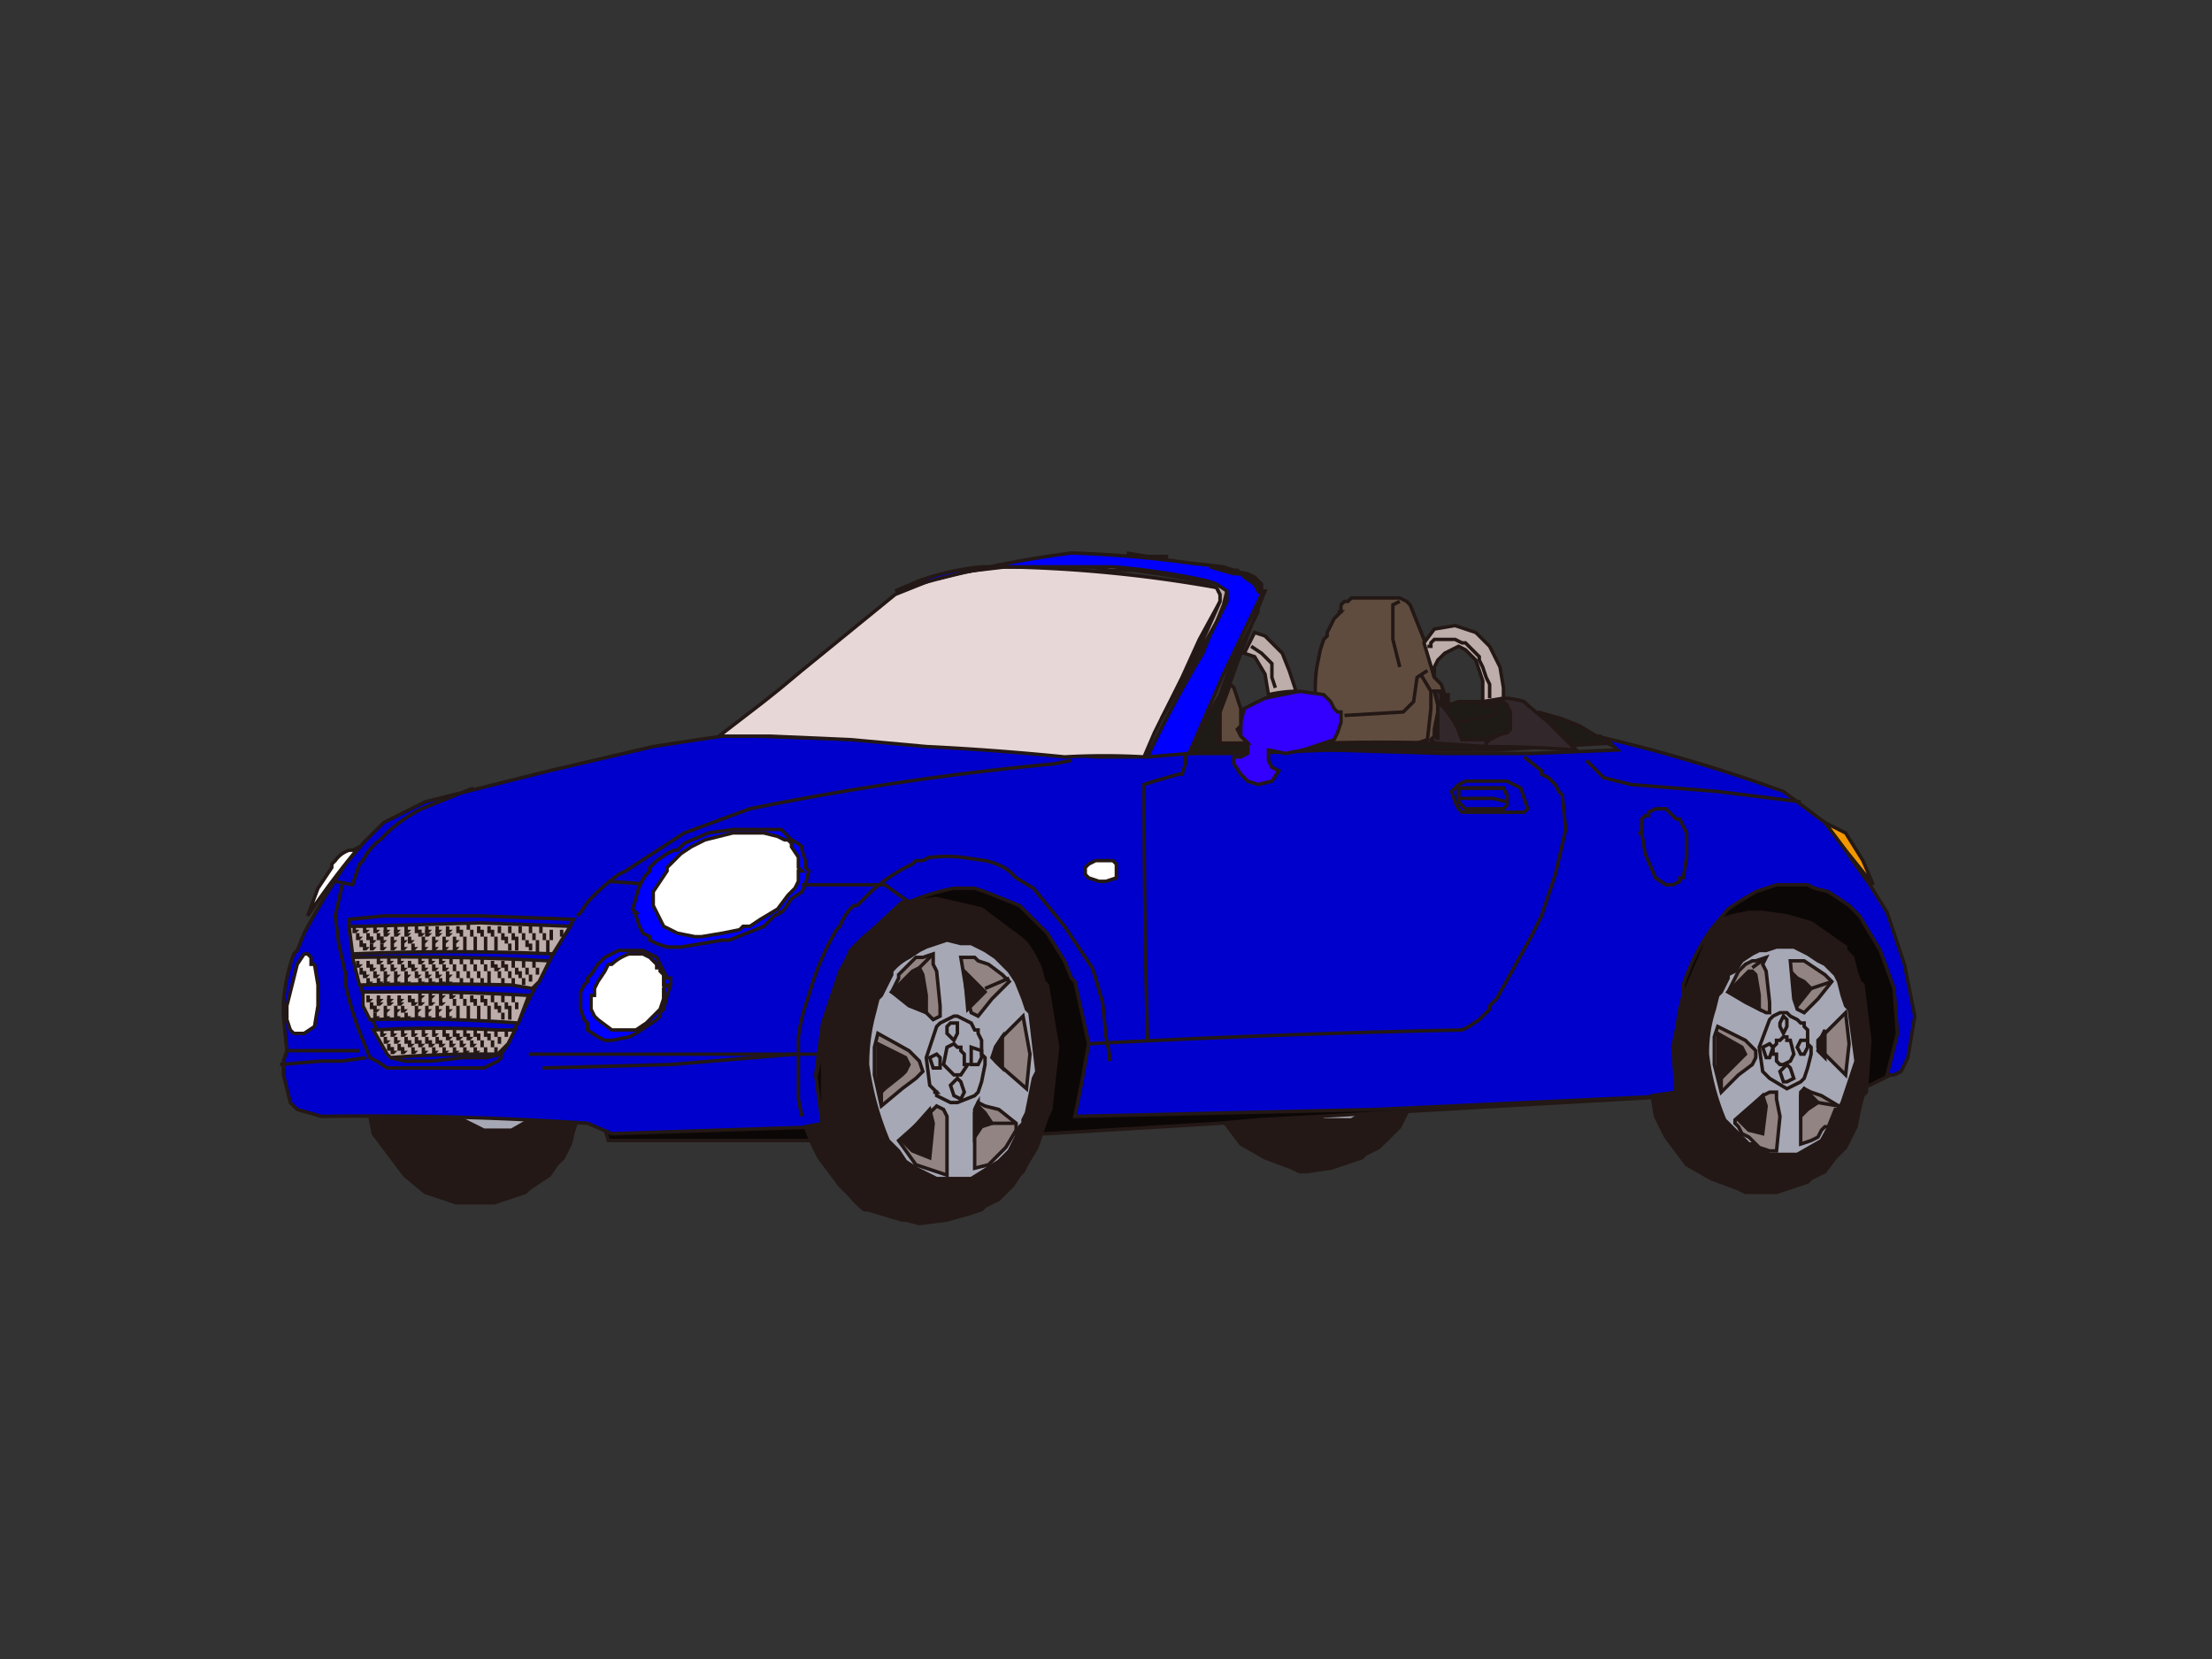 <svg image-rendering="optimizeSpeed" baseProfile="basic" version="1" xmlns="http://www.w3.org/2000/svg" viewBox="0 0 640 480"><rect x="0" y="0" width="640" height="480" fill="#333333" stroke="none"/><defs><mask id="a"><path fill="#FFF" d="M0 0h640v480H0z"/></mask></defs><g mask="url(#a)"><path fill="#231815" stroke="#231815" d="M353 323l6 8 7 4 8 3 2 1h2l7-1 6-2 3-1 1-1 4-2 3-3 2-2 1-1 3-6"/><path fill="#a7a8b5" stroke="#231815" d="M374 318l4 3 5 3h8l7-4 3-3-7-1-20 2z"/><path fill="#0c0707" stroke="#231815" d="M173 320l3 10h76l51-2 50-3 11-1 177-10 8-4 2-17v-2a47 47 0 0 0-2-11l-1-4v-1l-1-1-3-5-6-7-4-4-5-3-5-1h-10-1l-4 1a41 41 0 0 0-8 3l-1 1-8 5-2 3-3 4-4 7-1 10-2 6-1 2v1l-1 1-3 1-4 1h-2-2l-6-1-12-3-12-3-6-2-7-3-18-7a1585 1585 0 0 0-55-22l-7-2a262 262 0 0 0-59-8l-7 1-2 1-1 1-3 1-7 2-12 7-7 7-2 4-3 5-3 11v14l-2 9-2 3-3 2v1l-1 1-2 1-3 1-1 1-19 3a229 229 0 0 1-32-5z"/><path fill="#231815" stroke="#231815" d="M157 322h-17l-33 1 1 5 3 4 6 8 6 5 9 3h11l6-2 3-1 1-1 3-2 3-2 2-3 1-1 1-1 2-4 1-4 1-3 1-1-11-1z"/><path fill="#a7a8b5" stroke="#231815" d="M156 312h-17l-13 1 1 2v2l2 3 3 3 1 1h1l6 3h8l7-4 4-5 3-6h-6z"/><path fill="none" stroke="#231815" d="M154 323h7"/><path fill="#00c" stroke="#231815" d="M111 238l12-6 20-5 16-4 30-7 13-2 7-1h10l30 1a1653 1653 0 0 1 68 5h12l11-1h20l25-1 33 1h25l25-1-1-1-2-1-2-2h-1-1 1a471 471 0 0 1 54 16l12 9 2 2 6 9 5 7 5 8 5 15 3 15-2 12-2 4-2 1h-2l3-12-1-13-4-11-6-10-1-1-2-2-6-4-4-1-2-1h-9l-6 2-5 3-3 2-5 6a61 61 0 0 0-8 16v3l-3 15 1 14-87 4-87 2 2-10 2-11-4-18-1-1-2-5-5-8-8-8-10-4-3-1h-6a63 63 0 0 0-13 4l-2 1-11 9-3 3-4 7-5 15-2 15 2 15-61 2-7-3a940 940 0 0 0-77-2l-7-2-2-2-2-8v-4l1-3-1-10v-4a55 55 0 0 1 3-14l1-1 2-5a272 272 0 0 1 12-20l5-6 6-6z"/><path fill="none" stroke="#231815" d="M147 302a11 11 0 0 0-2 2v2l-1 1-4 2h-28l-3-2-2-1-2-5a95 95 0 0 1-5-16v-3l-2-9-1-8 2-9"/><path fill="none" stroke="#231815" d="M118 265h21l27 1a299 299 0 0 0-19 36l-2 3-4 1h-7l-9 1h-8l-4-1-2-3-6-15-3-14-1-5v-3l10-1h7z"/><path fill="#beaeab" stroke="#231815" d="M105 268l34-1 26 1-5 8a670 670 0 0 0-58 0l-1-8h4z"/><path fill="#231815" d="M116 270l-1 1h-1v-2h1v1h1z"/><path fill="#231815" d="M116 269l-1 1h-1v-2h1v1h1zm2 5l-1 1h-1v-2h1v1h1zm0-2l-1 1h-1v-2h1v1h1zm1-2l-1 1h-1v-2h1v1h1z"/><path fill="#231815" d="M119 269l-1 1h-1v-2h1v1h1zm2 5l-1 1h-1v-2h1v1h1zm-1-2l-1 1h-1v-2h1v1h1zm-7-2l-1 1h-1v-2h1v1h1z"/><path fill="#231815" d="M113 269l-1 1h-1v-2h1v1h1zm2 5l-1 1h-1v-2h1v1h1zm0-2l-1 1h-1v-2h1v1h1zm-4-1l-1 1h-1v-2h1v1h1zm-1-2l-1 1h-1v-2h1v1h1zm2 5l-1 1h-1v-2h1v1h1z"/><path fill="#231815" d="M112 272l-1 1h-1v-2h1v1h1zm16-2l-1 1h-1v-2h1v1h1z"/><path fill="#231815" d="M128 269l-1 1h-1v-2h1v1h1zm2 5l-1 1h-1v-2h1v1h1zm0-2l-1 1h-1v-2h1v1h1zm1-2l-1 1h-1v-2h1v1h1z"/><path fill="#231815" d="M131 269l-1 1h-1v-2h1v1h1zm2 5l-1 1h-1v-2h1v1h1zm0-2l-1 1h-1v-2h1v1h1zm-8-2l-1 1h-1v-2h1v1h1z"/><path fill="#231815" d="M125 269l-1 1h-1v-2h1v1h1zm2 5l-1 1h-1v-2h1v1h1zm0-2l-1 1h-1v-2h1v1h1zm-4-2l-1 1h-1v-2h1v1h1z"/><path fill="#231815" d="M122 269l-1 1h-1v-2h1v1h1zm2 5l-1 1h-1v-2h1v1h1zm0-2l-1 1h-1v-2h1v1h1zm16-2v1h-1v-2h1v1zm-1-1v1h-1v-2h1v1zm2 5v1h-1v-2h1v1zm0-2v1h-1v-2h1v1zm2-2v1h-1v-2h1v1zm-1-1v1h-1v-2h1v1zm2 5v1h-1v-2h1v1zm0-2v1h-1v-2h1v1zm-7-2v1h-1v-2h1v1zm-1-2v1h-1v-2h1v1zm2 6v1h-1v-2h1v1zm0-2v1h-1v-2h1v1zm-4-2v1h-1v-2h1v1zm-1-1v1h-1v-2h1v1zm2 5v1h-1v-2h1v1zm0-2v1h-1v-2h1v1zm17-1v1h-1v-2h1v1zm-1-2v1h-1v-2h1v1zm3 5v1h-1v-2h1v1zm-1-1v1h-1v-2h1v1zm2-2v1h-1v-2h1v1zm-1-2v1h-1v-2h1v1zm2 6v1h-1v-2h1v1zm0-2v1h-1v-2h1v1zm-7-2v1h-1v-2h1v1zm-1-2v1h-1v-2h1v1zm2 5v1h-1v-2h1v1zm0-2v1h-1v-2h1v1zm-4-1v1h-1v-2h1v1zm-1-2v1h-1v-2h1v1zm3 5v1h-1v-2h1v1zm-1-2v1h-1v-2h1v1zm11-1v1h-1v-2h1v1zm-1-2v1h-1v-2h1v1zm2 6v1h-1v-2h1v1zm0-2v1h-1v-2h1v1zm1-2v1h-1v-2h1v1z"/><path fill="#231815" d="M160 270v1h-1v-2h1v1zm3 0v1h-1v-2h1v1zm-55 1l-1 1h-1v-2h1v1h1zm-1-2l-1 1h-1v-2h1v1h1zm2 5l-1 1h-1v-2h1v1h1z"/><path fill="#231815" d="M109 272l-1 1h-1v-2h1v1h1zm-4-1l-1 1h-1v-2h1v1h1zm-1-2l-1 1h-1v-2h1v1h1zm3 5l-1 1h-1v-2h1v1h1z"/><path fill="#231815" d="M106 273l-1 1h-1v-2h1v1h1z"/><path fill="#beaeab" stroke="#231815" d="M148 285a850 850 0 0 0-44 0l-2-8a816 816 0 0 1 57 1l-3 6-2 2-6-1z"/><path fill="#231815" d="M115 280l-1 1h-1v-2h1v1h1zm-1-2l-1 1h-1v-2h1v1h1zm2 6l-1 1h-1v-2h1v1h1zm0-2l-1 1h-1v-2h1v1h1zm2-2l-1 1h-1v-2h1v1h1zm-1-2l-1 1h-1v-2h1v1h1zm2 6l-1 1h-1v-2h1v1h1zm0-2l-1 1h-1v-2h1v1h1zm-7-2l-1 1h-1v-2h1v1h1zm-1-2l-1 1h-1v-2h1v1h1zm2 6l-1 1h-1v-2h1v1h1zm0-2l-1 1h-1v-2h1v1h1zm-4-2l-1 1h-1v-2h1v1h1z"/><path fill="#231815" d="M108 279l-1 1h-1v-2h1v1h1zm3 5l-1 1h-1v-2h1v1h1zm-1-2l-1 1h-1v-2h1v1h1zm17-2l-1 1h-1v-2h1v1h1zm-1-2l-1 1h-1v-2h1v1h1zm3 6l-1 1h-1v-2h1v1h1zm-1-2l-1 1h-1v-2h1v1h1zm2-2l-1 1h-1v-2h1v1h1zm-1-2l-1 1h-1v-2h1v1h1zM131 284l-1 1h-1v-2h1v1h1zm0-2l-1 1h-1v-2h1v1h1zm-7-2l-1 1h-1v-2h1v1h1zm-1-2l-1 1h-1v-2h1v1h1zm3 6l-1 1h-1v-2h1v1h1zm-1-2l-1 1h-1v-2h1v1h1zm-4-2l-1 1h-1v-2h1v1h1z"/><path fill="#231815" d="M120 279l-1 1h-1v-2h1v1h1zm3 5l-1 1h-1v-2h1v1h1zm-1-2l-1 1h-1v-2h1v1h1zm16-2v1h-1v-2h1v1zm-1-2v1h-1v-2h1v1zm3 6v1h-1v-2h1v1zm-1-2v1h-1v-2h1v1zm2-2v1h-1v-2h1v1zm-1-2v1h-1v-2h1v1zm2 6v1h-1v-2h1v1zm0-2v1h-1v-2h1v1zm-7-2v1h-1v-2h1v1zm-1-2v1h-1v-2h1v1zm3 6v1h-1v-2h1v1zm-1-2v1h-1v-2h1v1zm-4-2v1h-1v-2h1v1zm-1-2v1h-1v-2h1v1zm3 6v1h-1v-2h1v1zm-1-2v1h-1v-2h1v1zm17-1v1h-1v-2h1v1zm-1-2v1h-1v-2h1v1zm3 5v1h-1v-2h1v1zm-1-2v1h-1v-2h1v1zm2-1v1h-1v-2h1v1zm-1-2v1h-1v-2h1v1zm2 4v1h-1v-2h1v1zm-7-3v1h-1v-2h1v1zm-1-1v1h-1v-2h1v1zm3 5v1h-1v-2h1v1zm-1-2v1h-1v-2h1v1zm-3-2l-1 1h-1v-2h1v1h1zM143 279v1h-1v-2h1v1zm3 5v1h-1v-2h1v1zm-1-2v1h-1v-2h1v1zm11-1v1h-1v-2h1v1zm-1-2v1h-1v-2h1v1zm-49 2l-1 1h-1v-2h1v1h1zm-1-2l-1 1h-1v-2h1v1h1zm3 5l-1 1h-1v-2h1v1h1z"/><path fill="#231815" d="M107 282l-1 1h-1v-2h1v1h1z"/><path fill="none" stroke="#231815" d="M150 295a559 559 0 0 0-43 0"/><path fill="#beaeab" stroke="#231815" d="M111 287a631 631 0 0 1 42 1l-3 8a421 421 0 0 0-43-1l-2-4v-4h6z"/><path fill="#231815" d="M114 290l-1 1h-1v-2h1v1h1z"/><path fill="#231815" d="M114 289l-1 1h-1v-2h1v1h1zm2 5l-1 1h-1v-2h1v1h1zm0-2l-1 1h-1v-2h1v1h1zm1-2l-1 1h-1v-2h1v1h1z"/><path fill="#231815" d="M117 289l-1 1h-1v-2h1v1h1zm2 5l-1 1h-1v-2h1v1h1zm-1-2l-1 1h-1v-2h1v1h1zm-7-2l-1 1h-1v-2h1v1h1z"/><path fill="#231815" d="M111 289l-1 1h-1v-2h1v1h1zm2 5l-1 1h-1v-2h1v1h1zm0-2l-1 1h-1v-2h1v1h1zm-4-1l-1 1h-1v-2h1v1h1zm-1-2l-1 1h-1v-2h1v1h1zm2 5l-1 1h-1v-2h1v1h1z"/><path fill="#231815" d="M110 292l-1 1h-1v-2h1v1h1zm16-2l-1 1h-1v-2h1v1h1zm0-2l-1 1h-1v-2h1v1h1zm2 6l-1 1h-1v-2h1v1h1zm0-2l-1 1h-1v-2h1v1h1zm1-2l-1 1h-1v-2h1v1h1zm0-2l-1 1h-1v-2h1v1h1zm2 6l-1 1h-1v-2h1v1h1zm0-2l-1 1h-1v-2h1v1h1zm-8-2l-1 1h-1v-2h1v1h1zm0-2l-1 1h-1v-2h1v1h1zm2 6l-1 1h-1v-2h1v1h1zm0-2l-1 1h-1v-2h1v1h1zM121 290l-1 1h-1v-2h1v1h1z"/><path fill="#231815" d="M120 289l-1 1h-1v-2h1v1h1zm2 5l-1 1h-1v-2h1v1h1zm0-2l-1 1h-1v-2h1v1h1zm16-2v1h-1v-2h1v1zm-1-1v1h-1v-2h1v1zm2 5v1h-1v-2h1v1zm0-2v1h-1v-2h1v1zm2-2v1h-1v-2h1v1zm-1-1v1h-1v-2h1v1zm2 5v1h-1v-2h1v1zm0-2v1h-1v-2h1v1zm-7-2v1h-1v-2h1v1zm-1-2v1h-1v-2h1v1zm2 6v1h-1v-2h1v1zm0-2v1h-1v-2h1v1zm-4-2v1h-1v-2h1v1zm0-2l-1 1h-1v-2h1v1h1zm1 6v1h-1v-2h1v1zm0-2v1h-1v-2h1v1zm17-1v1h-1v-2h1v1zm-1-2v1h-1v-2h1v1zm-2 2v1h-1v-2h1v1zm-1-2v1h-1v-2h1v1zm2 5v1h-1v-2h1v1zm0-2v1h-1v-2h1v1zm-4-1v1h-1v-2h1v1zm-1-2v1h-1v-2h1v1zm3 5v1h-1v-2h1v1zm-1-2v1h-1v-2h1v1z"/><path fill="#beaeab" stroke="#231815" d="M108 298a321 321 0 0 1 36 0h5l-2 4-3 3h-1a331 331 0 0 0-30 1l-1-1-4-7z"/><path fill="#231815" d="M122 301l-1 1h-1v-2h1v1h1zm-1-2l-1 1h-1v-2h1v1h1zm3 5l-1 1h-1v-2h1v1h1z"/><path fill="#231815" d="M123 302l-1 1h-1v-2h1v1h1zm2-1l-1 1h-1v-2h1v1h1zm-1-2l-1 1h-1v-2h1v1h1zm3 5l-1 1h-1v-2h1v1h1z"/><path fill="#231815" d="M126 302l-1 1h-1v-2h1v1h1zm-7-1l-1 1h-1v-2h1v1h1zm-1-2l-1 1h-1v-2h1v1h1zm3 5l-1 1h-1v-2h1v1h1z"/><path fill="#231815" d="M120 302l-1 1h-1v-2h1v1h1zm-4-1l-1 1h-1v-2h1v1h1zm-1-2l-1 1h-1v-2h1v1h1zm3 5l-1 1h-1v-2h1v1h1z"/><path fill="#231815" d="M117 303l-1 1h-1v-2h1v1h1zm17-3l-1 1h-1v-2h1v1h1z"/><path fill="#231815" d="M133 299l-1 1h-1v-2h1v1h1zm3 5l-1 1h-1v-2h1v1h1zm-1-2l-1 1h-1v-2h1v1h1zm2-2l-1 1h-1v-2h1v1h1z"/><path fill="#231815" d="M136 299l-1 1h-1v-2h1v1h1zm3 5l-1 1h-1v-2h1v1h1zm-1-2l-1 1h-1v-2h1v1h1zm-7-2l-1 1h-1v-2h1v1h1z"/><path fill="#231815" d="M130 299l-1 1h-1v-2h1v1h1zm3 5l-1 1h-1v-2h1v1h1zm-1-2l-1 1h-1v-2h1v1h1zm-4-1l-1 1h-1v-2h1v1h1zm-1-2l-1 1h-1v-2h1v1h1zm3 5l-1 1h-1v-2h1v1h1z"/><path fill="#231815" d="M129 302l-1 1h-1v-2h1v1h1zm16-1v1h-1v-2h1v1zm-1-2v1h-1v-2h1v1zm3 0v1h-1v-2h1v1zm-5 1v1h-1v-2h1v1zm-1-1v1h-1v-2h1v1zm3 5v1h-1v-2h1v1zm-1-2v1h-1v-2h1v1zm-4-2v1h-1v-2h1v1zm-1-1v1h-1v-2h1v1zm3 5v1h-1v-2h1v1zm-1-2v1h-1v-2h1v1zm-27-1l-1 1h-1v-2h1v1h1zm-1-2l-1 1h-1v-2h1v1h1zm3 5l-1 1h-1v-2h1v1h1z"/><path fill="#231815" d="M114 303l-1 1h-1v-2h1v1h1z"/><path fill="none" stroke="#231815" d="M97 255l5 1 2-6 1-1a16 16 0 0 1 5-6l1-1 2-2a47 47 0 0 1 9-6l15-6M167 265l1-1 2-3a58 58 0 0 1 9-8l2-1 17-11 19-7a829 829 0 0 1 88-13l5-1M176 255l14 1"/><path fill="#00f" stroke="#231815" d="M188 252v-1l2-2 3-2 2-1h1l2-2 7-3 7-1h14l1 1 2 2a12 12 0 0 1 3 2v1l1 3v2l1 1-1 4-1 2-3 2-2 3-1 1h-1 1l-2 1-3 3-5 2-5 2h-2l-12 2h-4l-3-1-2-1v-1l-2-1-1-2-1-3v-1h-1 1l-1-1 1-3a16 16 0 0 1 3-7l1-1z"/><path fill="#fff" stroke="#231815" d="M193 252v-1l1-1 3-3 3-2 2-1 2-1 8-2h9l4 1 2 1h1l1 1v1l2 3v3l1 1h-1v3l-1 2-2 2-3 4-5 3-3 2h-2l-1 1-5 1-6 1h-2l-5-1-4-2-3-6v-4l4-6z"/><path fill="none" stroke="#231815" d="M232 256h24l7 5M153 305h84"/><path fill="#00f" stroke="#231815" d="M170 284l-1 1-1 2v5l1 3 1 1v2l3 2 2 1h2l5-1 2-1 3-2 3-2 1-1v-1l1-1 1-4 1-3v-2h-1l-1-2-1-2-1-2-2-1-2-1h-7a21 21 0 0 0-2 1l-2 1-2 2-2 3-1 1v1z"/><path fill="#fff" stroke="#231815" d="M173 295l4 3h7l3-2 2-2 1-1 1-1 1-3v-3l1-1h-1v-3l-1-1v-1h-1v-1l-2-2-2-1h-4a14 14 0 0 0-5 3h-1l-1 2-2 3-1 2v2h-1v4l1 2 1 1z"/><path fill="none" stroke="#231815" d="M321 307v-2l-1-5-1-10-2-7-1-3-8-12-9-11-5-3-1-1-1-1a18 18 0 0 0-7-3l-7-1a35 35 0 0 0-8 0h-1l-2 1h-2l-1 1a48 48 0 0 0-12 8l-1 1-3 3h-1l-1 1a16 16 0 0 0-3 5l-1 1a82 82 0 0 0-8 19l-1 3a53 53 0 0 0-2 9v18l1 5"/><path fill="none" stroke="#231815" d="M315 302a3362 3362 0 0 1 108-4l2-1 3-2 2-2 1-1v-1l2-2 5-9 5-9 3-6 4-12 3-13-1-10-1-1-1-2-2-2-2-1v-1l-5-4M459 220l5 5 8 2 25 2 24 3"/><path fill="none" stroke="#231815" d="M332 301a2790 2790 0 0 1-1-74l3-1 7-2h1l1-3v-3M157 309l37-1 36-3M83 304h21M81 308l12-1h6l7-1"/><path fill="#fff" stroke="#231815" d="M83 291l2-8 1-4 2-3h1l1 1v2h1l1 6v6l-1 6-3 2h-3l-1-1-1-3v-4zm6-26l3-8 4-6v-1l1-1a8 8 0 0 1 4-3h1l2-1a233 233 0 0 0-15 20zm228-16h5l1 1v4l-3 1h-2l-3-1-1-1v-2l1-1 2-1z"/><path fill="#e7d7d6" stroke="#231815" d="M232 194l27-22 15-6 17-2a386 386 0 0 1 61 6l1 2v2l-6 11-5 11-8 16-3 7a204 204 0 0 0-23 0 777 777 0 0 0-40-3l-22-2-23-1h-15l13-10 5-4 6-5z"/><path fill="#beaeab" stroke="#231815" d="M336 208l8-14 8-14 2-5 1-4-1-1-3-2-14-3-15-2h-22l-12 1-13 2h-1l-1 1a101 101 0 0 1 17-3h13a82 82 0 0 1 13 0l5 1h7l7 1 6 1a57 57 0 0 1 11 3l1 2v2l-4 9-4 8-1 2-8 15"/><path fill="none" stroke="#231815" d="M338 161h-6l-6-1"/><path fill="#00f" stroke="#231815" d="M348 189a354 354 0 0 0-16 30l12-1 10-23 11-23-1-1-1-2-3-2-2-2h-1l-3-1-9-1a331 331 0 0 0-35-3 315 315 0 0 0-51 11l7-3a76 76 0 0 1 18-4h38a201 201 0 0 1 27 4l3 1 3 2v3l-5 10-2 5z"/><path fill="#604c3f" stroke="#231815" d="M384 184v-1l1-2 1-2 1-1 1-1h-1 1v-2l1-1h1l1-1h14l2 1 1 1 4 10 3 11 2 2 1 3h1v3l-2-4h-2l1 4v2l-1 5v4a493 493 0 0 0-31 0l-1-1-1-3a46 46 0 0 1-1-18l1-5 1-3 1-1z"/><path fill="#1e1b17" stroke="#231815" d="M452 208l-7-2 6 5 5 6-11-1-16-1h-77l1-9a630 630 0 0 1 13-35h-1v-2l-1-1-1-1-2-1-6-1-5-1 7 2h2l2 1 1 1 2 2 1 2-1 3v2l-2 4-2 4-3 5-4 11-4 7-4 8-1 2a1022 1022 0 0 1 47-1h42l16-1 17-1-1-1-3-1-5-3-5-2z"/><path fill="#30f" stroke="#231815" d="M359 209l1-4 6-3 10-2 7 1 2 2 1 2 1 1h1v3l-1 3-1 2-3 1-6 2-5 1-5-1v3l1 2 2 1-2 3-4 1-3-1-2-2-2-3v-2h2l2-1v-3l-2-2v-4z"/><path fill="none" stroke="#231815" d="M413 194l-3 2-1 7-2 2-1 1-17 1M405 174l-2 1v10l2 8"/><path fill="none" stroke="#231815" d="M411 195l3 5v5l-1 9-3 1"/><path fill="#32272b" stroke="#231815" d="M435 202a22 22 0 0 1 6 1l1 1 6 5 6 6 2 2a354 354 0 0 0-27-1l2-2 4-2h1l1-1v-2l-1-3v-2l-2-1h-2l-3 1v-1l2-1h4z"/><path fill="#32272b" stroke="#231815" d="M419 206l3 5 1 3a22 22 0 0 1 7 0v2l-15-1-1-1 1-1v-1l1 2v-11l-1-3h1l2 1 1 3-1 1 1 1z"/><path fill="#1e1b17" stroke="#231815" d="M422 203h13l1 1 1 2v5l-1 1-4 1-2 1h-7l-2-5-3-4 1-1 3-1z"/><path fill="none" stroke="#231815" d="M422 209l5-1 5-1 1-1v-2h-4"/><path fill="#beaeab" stroke="#231815" d="M421 181l6 2 4 4 3 6 1 6v3l-6 1v-6l-2-6-3-3-2-1-4 2-1 1-1 1-1 2v3l-3-10 3-4 6-1z"/><path fill="none" stroke="#231815" d="M414 187h-1 1v-1l1-1h6l2 1h1l4 4v1l1 2 1 3 1 2v4M417 202v2l1 1v-2l-1-2v1z"/><path fill="#beaeab" stroke="#231815" d="M366 184l5 5 2 5 2 6a38 38 0 0 0-8 1l-1-6-3-5-3-1 3-6 3 1z"/><path fill="#beaeab" stroke="#231815" d="M362 187l3 2 3 3v4l1 3"/><path fill="#604c3f" stroke="#231815" d="M357 199l1 3 1 3v5l-1 1 1 2 2 2h-8v-9l3-8 1 1z"/><path fill="none" stroke="#231815" d="M429 226h7l2 1 2 1 2 6-1 1h-18l-1-1-1-2-1-3 2-2 2-1h5z"/><path fill="none" stroke="#231815" d="M436 230v3l-1 1h-11l-2-2v-4h13l1 2z"/><path fill="none" stroke="#231815" d="M424 231h8l4 1v-2l-1-2h-13v3h2z"/><path fill="#231815" stroke="#231815" d="M482 329l6 8 7 4 8 3 2 1h9l6-2 3-1 1-1 4-2 3-4 2-2 1-1 1-2 2-4 1-5 1-4 1-1 1-15-2-16-1-1-1-3-1-4-2-2v-1l-10-7-7-2-7-1h-4l-5 1-3 1-4 6-6 14-1 2-1 4a62 62 0 0 0-1 12v12l-7 1 1 6 3 6z"/><path fill="#a7a8b5" stroke="#231815" d="M498 287l-1 1-1 4a40 40 0 0 0-2 13 71 71 0 0 0 5 19l3 3 3 3 1 1h1l5 3h8l7-4 6-11 4-12-2-15-1-1-1-3-1-4-1-2-2-2-1-1-2-1-3-2-2-1-2-1h-5l-3 1h-2l-2 1-3 2-2 3-2 1v1l-2 4z"/><path fill="#918483" stroke="#231815" d="M511 281l-1-2 1-2-3 1h-1l-2 1-2 2-1 2-2 4 5 3 4 2 2 1h1v-3l-1-9zm8 8l-1-11h4l3 2 3 2 1 1 1 1-4 5-4 4-2-1-1-3zm10 9l-3 3v2l2 2 6 6 1-9-1-9-5 5zm-2 19l-3-1-2-1-1 2v14l3-1 2-1 1-2 1-1h1l2-5h1v-1l-5-3zm-12 6l-1 10h-1-1l-3-1-1-1-1-1-1-1-2-1-1-2-1-1v-1l8-7 2-1h2v2l1 5zm-12-12l-5 5-2-8v-8l1-3 8 4 3 3v2l-1 2-4 3z"/><path fill="none" stroke="#231815" d="M512 312l5 3 4-2 1-1 1-3 1-4v-2l-1-1v-4l-1-1v-1h-1l-1-1-2-1-1-1h-2l-2 1-1 1-3 8 1 7 2 2z"/><path fill="none" stroke="#231815" d="M515 301h-1v1l-1 1v2h1v2l1 1h1l2-1 1-2-1-4h-1v-1h-1l-1 1zM521 301l-1 2 1 2h1l1-2v-2h-2zM515 296v1l1 2 1-2v-2l-1-1-1 2zM510 303l1 3h1l1-3-1-1-2 1zM515 310l1 3h1l2-1-1-3-1-1-2 2z"/><path fill="#231815" stroke="#231815" d="M528 301v5l-2-2 1-4 1-2v3zm-5 20l-2 2v-7l1-1 4 4-3 2zm-12-1l-1 8-4-1-3-3 7-7 1 3zm-8-13l-4 4-1 1-1-1v-12l7 4 1 2-1 1-1 1zm5-25l1 6v4l-9-5 3-3 3-3h1l1 1zm12 1l2 1 2 2-4 5-1-9 1 1z"/><path fill="none" stroke="#231815" d="M511 277l-4 3M530 284l-6 2M498 312v4M526 319l6 1M525 336h-1l-2 1-4 1h-8l-4-2-4-3-3-3v-1l-2-2-2-4-2-6-1-4v-1l-1-1v-5a59 59 0 0 1 2-16l2-3v-2l2-4 4-5 4-4 2-1h1l4-1h7l4 1 2 1 2 2 2 1 1 2 1 1 1 2 2 3 2 6 1 3 1 1v12l-1 7v3l-1 1-1 4-2 6-3 4-1 2-4 4z"/><path fill="#f39800" stroke="#231815" d="M534 241l5 8 3 7-4-5-4-5-6-8 6 3z"/><path fill="none" stroke="#231815" d="M475 241l1 6 3 7 3 2h2l2-1v-1h1l1-6v-7l-2-4h-1l-1-1-1-1-1-1h-3l-2 1v1h-1 1-1l-1 1v4h-1 1z"/><path fill="#231815" stroke="#231815" d="M233 326l2 5 2 4 6 8 1 1 2 2a29 29 0 0 0 4 4h1l10 3h1l4 1 8-1 7-2 3-1 1-1 4-2 4-4 2-3 1-1 1-2 3-5 2-6 1-3 1-2 2-18-3-18-1-1-1-4-2-4-2-3-1-1-12-9-13-3-10 1-15 14c-2 5-6 14-8 24v26l-5 1z"/><path fill="#a7a8b5" stroke="#231815" d="M255 288l-1 1-1 4a57 57 0 0 0-2 15 87 87 0 0 0 6 22l3 3 2 3 3 2 6 3h10l8-5 1-1 2-2 2-4 1-3 1-1v-1l1-2 1-5 1-5 1-2-2-17-1-1-1-3-2-5-2-3-2-2-1-1-1-1-3-2-4-2h-3l-4-1-3 1-3 1-2 1-3 2a15 15 0 0 0-5 4v1l-3 6z"/><path fill="#918483" stroke="#231815" d="M271 281l-1-2v-3l-3 1h-2l-2 2-2 2-1 1v1l-2 4 5 4 5 2 2 2 2-1v-3l-1-10zm9 8l-2-12h4l1 1 3 1 4 3 1 1 1 1-5 5-4 5-2-1-1-4zm10 11l-2 3-1 3 2 2 8 7 1-10-2-11-6 6zm-1 21l-4-1-2-1-1 3v16l4-1 5-5 3-5v-2l-5-4zm-15 8v11l-9-3-5-7 9-8 2-2 2 1 1 2v6zm-13-14l-6 5-2-9v-8l1-4 9 5 3 3 1 3-2 2-4 3z"/><path fill="none" stroke="#231815" d="M271 316h-1 1v1l2 1 2 1h2l5-2 1-1 1-3 1-5v-2l-1-1v-4l-1-2v-1h-1l-1-2-2-1-2-1h-1l-2 1-2 1-1 1-3 9 1 8 2 2z"/><path fill="none" stroke="#231815" d="M274 303l-1 5 3 3h2l2-3h-1v-3l-1-1v-1h-1l-1-1-2 1zM281 303v5h2l1-2v-2l-3-1zM274 297v2l2 2 1-2v-3h-2l-1 1zM269 306l1 3h2v-3l-1-1-2 1zM275 314l1 3 2 1 1-2-1-3-1-1-2 2z"/><path fill="#231815" stroke="#231815" d="M290 304v5l-2-2v-4l2-3v4zm-6 22l-2 3v-8a21 21 0 0 1 1-2v1l2 2 2 3-3 1zm-14-1l-1 10-5-2-3-3 8-9 1 4zm-9-14l-5 4-1 1-1-1v-13l8 4 1 2-1 2-1 1zm6-29l1 6v5l-10-6 3-3 3-3 2-1 1 2zm14 1l2 2 2 2-5 5-1-11 2 2z"/><path fill="none" stroke="#231815" d="M270 276l-4 4M292 283l-7 3M255 316v4M287 325h7M286 344h-1l-2 1-5 1h-9l-5-2-5-4-2-3v-1l-1-2-2-4a96 96 0 0 1-6-18v-3-7a69 69 0 0 1 3-13l1-2v-2l2-4 4-7 4-4 3-1 2-1 5-1h7l5 2 3 1 7 7 1 2 2 4 2 6 1 4 1 1v2l1 4v9l-1 8v3l-1 2-2 4-3 7-3 4-1 2-5 5z"/></g></svg>